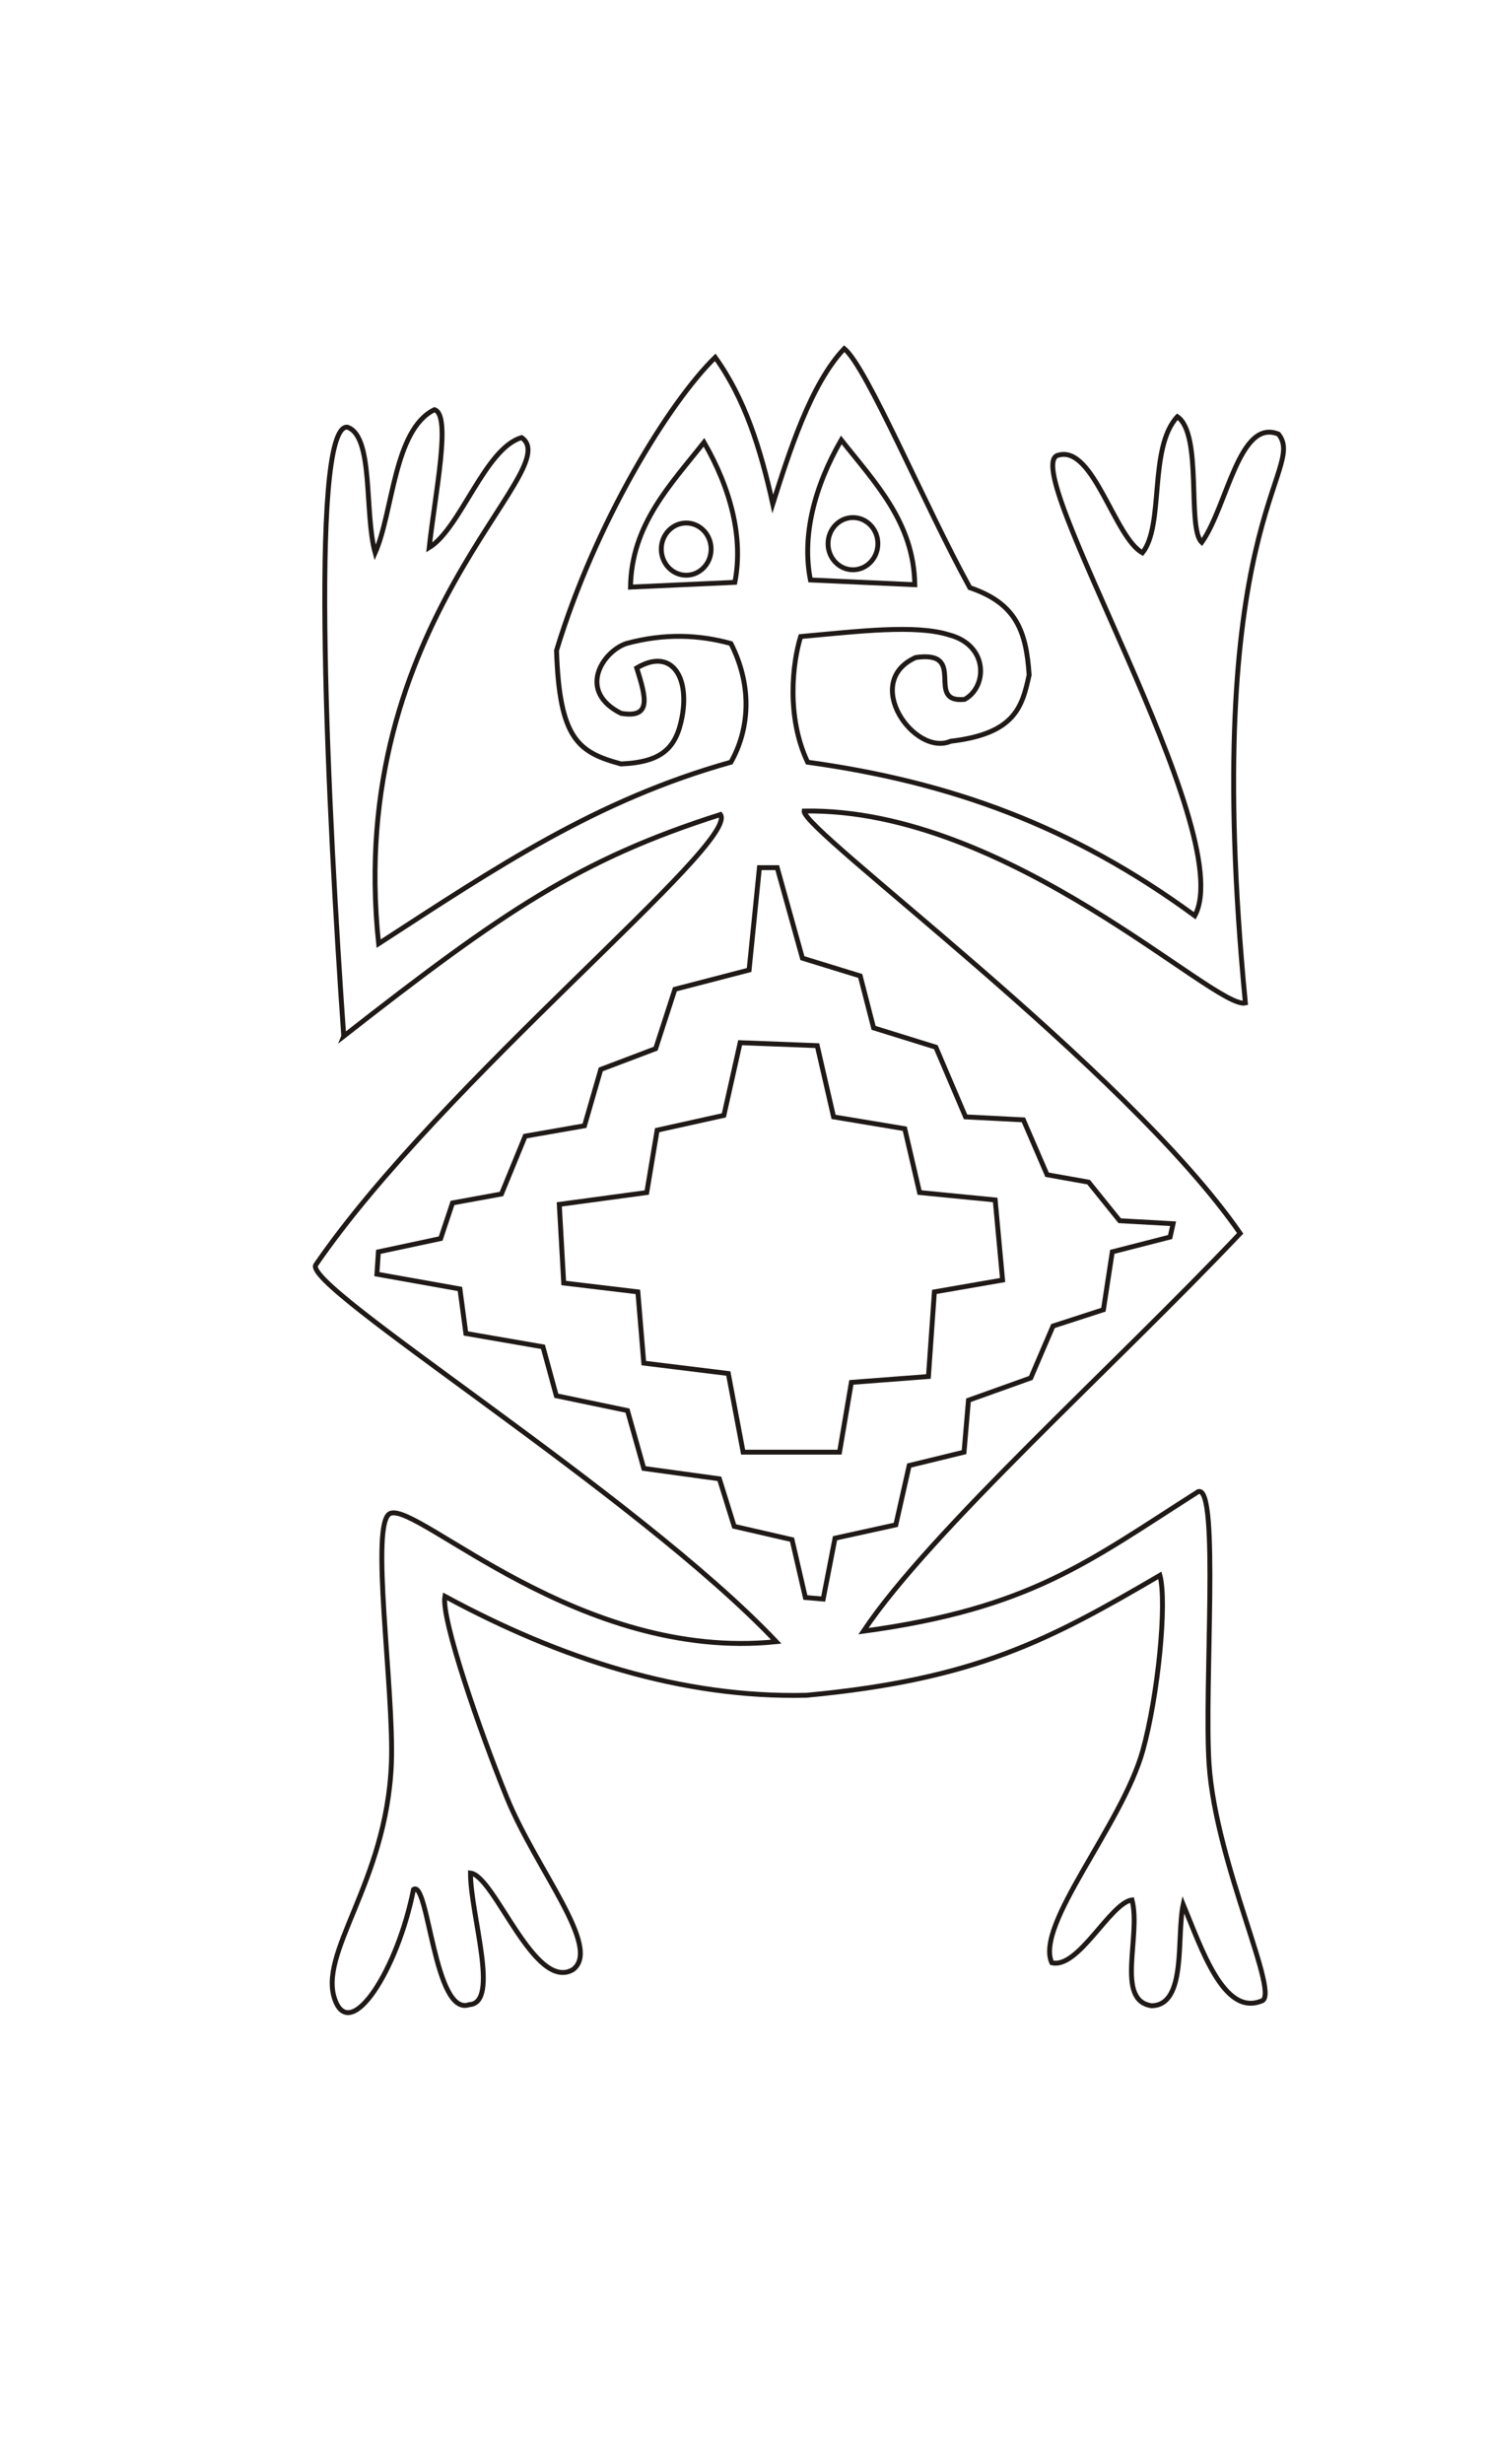 <?xml version="1.0" encoding="UTF-8"?>
<svg clip-rule="evenodd" fill-rule="evenodd" image-rendering="optimizeQuality" shape-rendering="geometricPrecision" text-rendering="geometricPrecision" viewBox="0 0 215.9 355.6" xml:space="preserve" xmlns="http://www.w3.org/2000/svg">
 <defs>
  <style type="text/css">
    .str0 {stroke:#1F1A17;stroke-width:0.706}
    .fil0 {fill:none}
  </style>
 </defs>
 
  
   <path class="fil0 str0" d="m49.642 149.55c23.087-18.05 34.084-25.521 54.401-31.986 2.836 4.08-40.306 38.586-58.431 64.979-2.178 3.033 46.355 33.112 66.49 54.401-28.329 2.913-51.578-19.927-55.687-18.532-3.12 0.927 0.536 25.589 0.104 36.158-0.708 17.325-10.808 27.377-8.077 34.246 2.3 5.783 8.943-4.402 11.273-16.109 2.173-1.481 2.975 18.446 8.059 16.623 4.453-0.222 0.171-12.946 0.171-18.99 3.496 0.426 9.218 17.123 14.769 13.953 4.338-3.13-5.287-14.434-9.54-24.9-3.864-9.508-9.5-25.759-8.926-28.997 16.606 8.986 34.239 14.719 52.215 14.285 24.494-2.287 35.116-7.999 51.046-17.308 1.058 3.924-0.281 17.438-2.477 25.301-3.009 10.775-15.609 25.146-13.138 30.612 3.862 0.917 8.409-8.614 11.585-9.067 1.343 5.205-2.452 14.52 2.831 15.272 5.118-0.077 3.556-9.916 4.564-14.618 2.663 6.421 5.84 16.096 11.243 13.953 3.036-0.53-6.514-19.609-7.504-34.13-0.749-10.983 1.533-40.373-1.563-39.412-15.948 10.142-24.188 16.858-48.356 20.148 9.57-14.356 36.267-38.282 54.401-57.423-16.455-23.842-63.384-58.263-62.964-60.949 29.551-0.504 59.354 28.712 63.72 27.704-6.716-69.512 8.983-76.816 4.785-82.105-5.709-2.351-7.388 10.41-11.082 15.615-2.183-2.015 0.168-15.615-3.526-18.134-4.198 4.533-1.847 15.615-5.037 19.645-4.03-2.183-7.052-15.447-12.089-14.104-6.548 1.007 26.193 54.401 19.645 66.49-17.63-12.928-35.26-19.309-55.912-22.163-3.106-6.548-2.183-14.356-1.007-18.134 8.395-0.756 16.538-1.763 21.408-0.252 5.793 1.511 5.541 7.556 2.267 9.319-5.877 0.588 0.588-7.136-7.052-6.045-7.892 3.526-0.168 14.356 5.037 12.089 9.319-1.091 10.326-4.953 11.334-9.571-0.42-6.296-1.847-10.326-8.563-12.593-6.707-12.213-14.818-31.76-18.134-34.504-4.869 5.121-7.976 15.028-10.326 22.415-1.763-7.975-4.03-15.195-8.311-21.156-6.632 6.464-17.294 23.758-22.919 42.312 0.42 12.761 3.106 14.692 9.319 16.371 5.877-0.252 7.975-2.267 8.815-6.8 1.091-5.877-1.595-9.99-6.548-7.052 1.343 4.282 2.183 7.304-2.267 6.548-6.38-3.19-2.687-8.899 0.756-10.074 5.541-1.511 10.578-1.259 15.111 0 3.274 6.464 2.519 12.677 0 17.126-19.477 5.457-33.917 15.195-50.875 26.193-4.953-46.761 27.368-68.337 20.652-73.038-5.289 1.511-8.815 13.096-13.348 15.867 0.865-7.942 3.246-19.169 0.756-19.897-5.877 2.854-5.961 14.776-8.563 20.652-1.595-5.793-0.168-16.874-4.03-18.134-5.625-0.336-2.686 57.004-0.504 87.898z"/>
   <path class="fil0 str0" d="m101.67 63.841c-4.873 6.165-10.486 11.885-10.619 20.895 5.024-0.228 10.048-0.457 15.072-0.685 1.256-6.394-0.571-13.473-4.453-20.21z"/>
   <path class="fil0 str0" d="m121.49 63.498c4.873 6.165 10.486 11.885 10.619 20.895-5.024-0.228-10.048-0.457-15.072-0.685-1.256-6.394 0.571-13.473 4.453-20.21z"/>
   <ellipse class="fil0 str0" cx="99.097" cy="79.255" rx="3.597" ry="3.768"/>
   <ellipse class="fil0 str0" cx="123.18" cy="78.47" rx="3.597" ry="3.768"/>
   <polygon class="fil0 str0" points="109.67 125.23 108.18 140 97.469 142.78 94.686 151.35 86.763 154.35 84.408 162.48 75.843 163.98 72.417 172.33 65.351 173.62 63.638 178.76 54.646 180.68 54.432 183.9 66.422 186.04 67.278 192.46 78.413 194.39 80.34 201.45 90.617 203.59 92.973 211.94 103.89 213.44 106.03 220.3 114.38 222.22 116.31 230.57 118.88 230.79 120.59 222.01 129.37 220.08 131.3 211.52 139.22 209.59 139.86 202.1 148.86 198.88 152.07 191.39 159.35 189.03 160.63 180.68 168.98 178.54 169.41 176.62 161.7 176.19 157.21 170.62 151.21 169.55 147.79 161.63 139.44 161.2 135.15 151.14 126.16 148.35 124.23 140.86 115.88 138.29 112.24 125.23"/>
   <polygon class="fil0 str0" points="80.768 173.83 81.41 185.18 92.116 186.46 92.973 196.74 105.18 198.24 107.32 209.59 121.24 209.59 122.95 199.52 134.08 198.67 134.94 186.46 144.79 184.75 143.72 173.19 132.8 172.12 130.66 162.91 120.38 161.2 118.02 150.92 106.89 150.49 104.54 160.98 94.9 163.12 93.401 172.12"/>
  
 
</svg>
